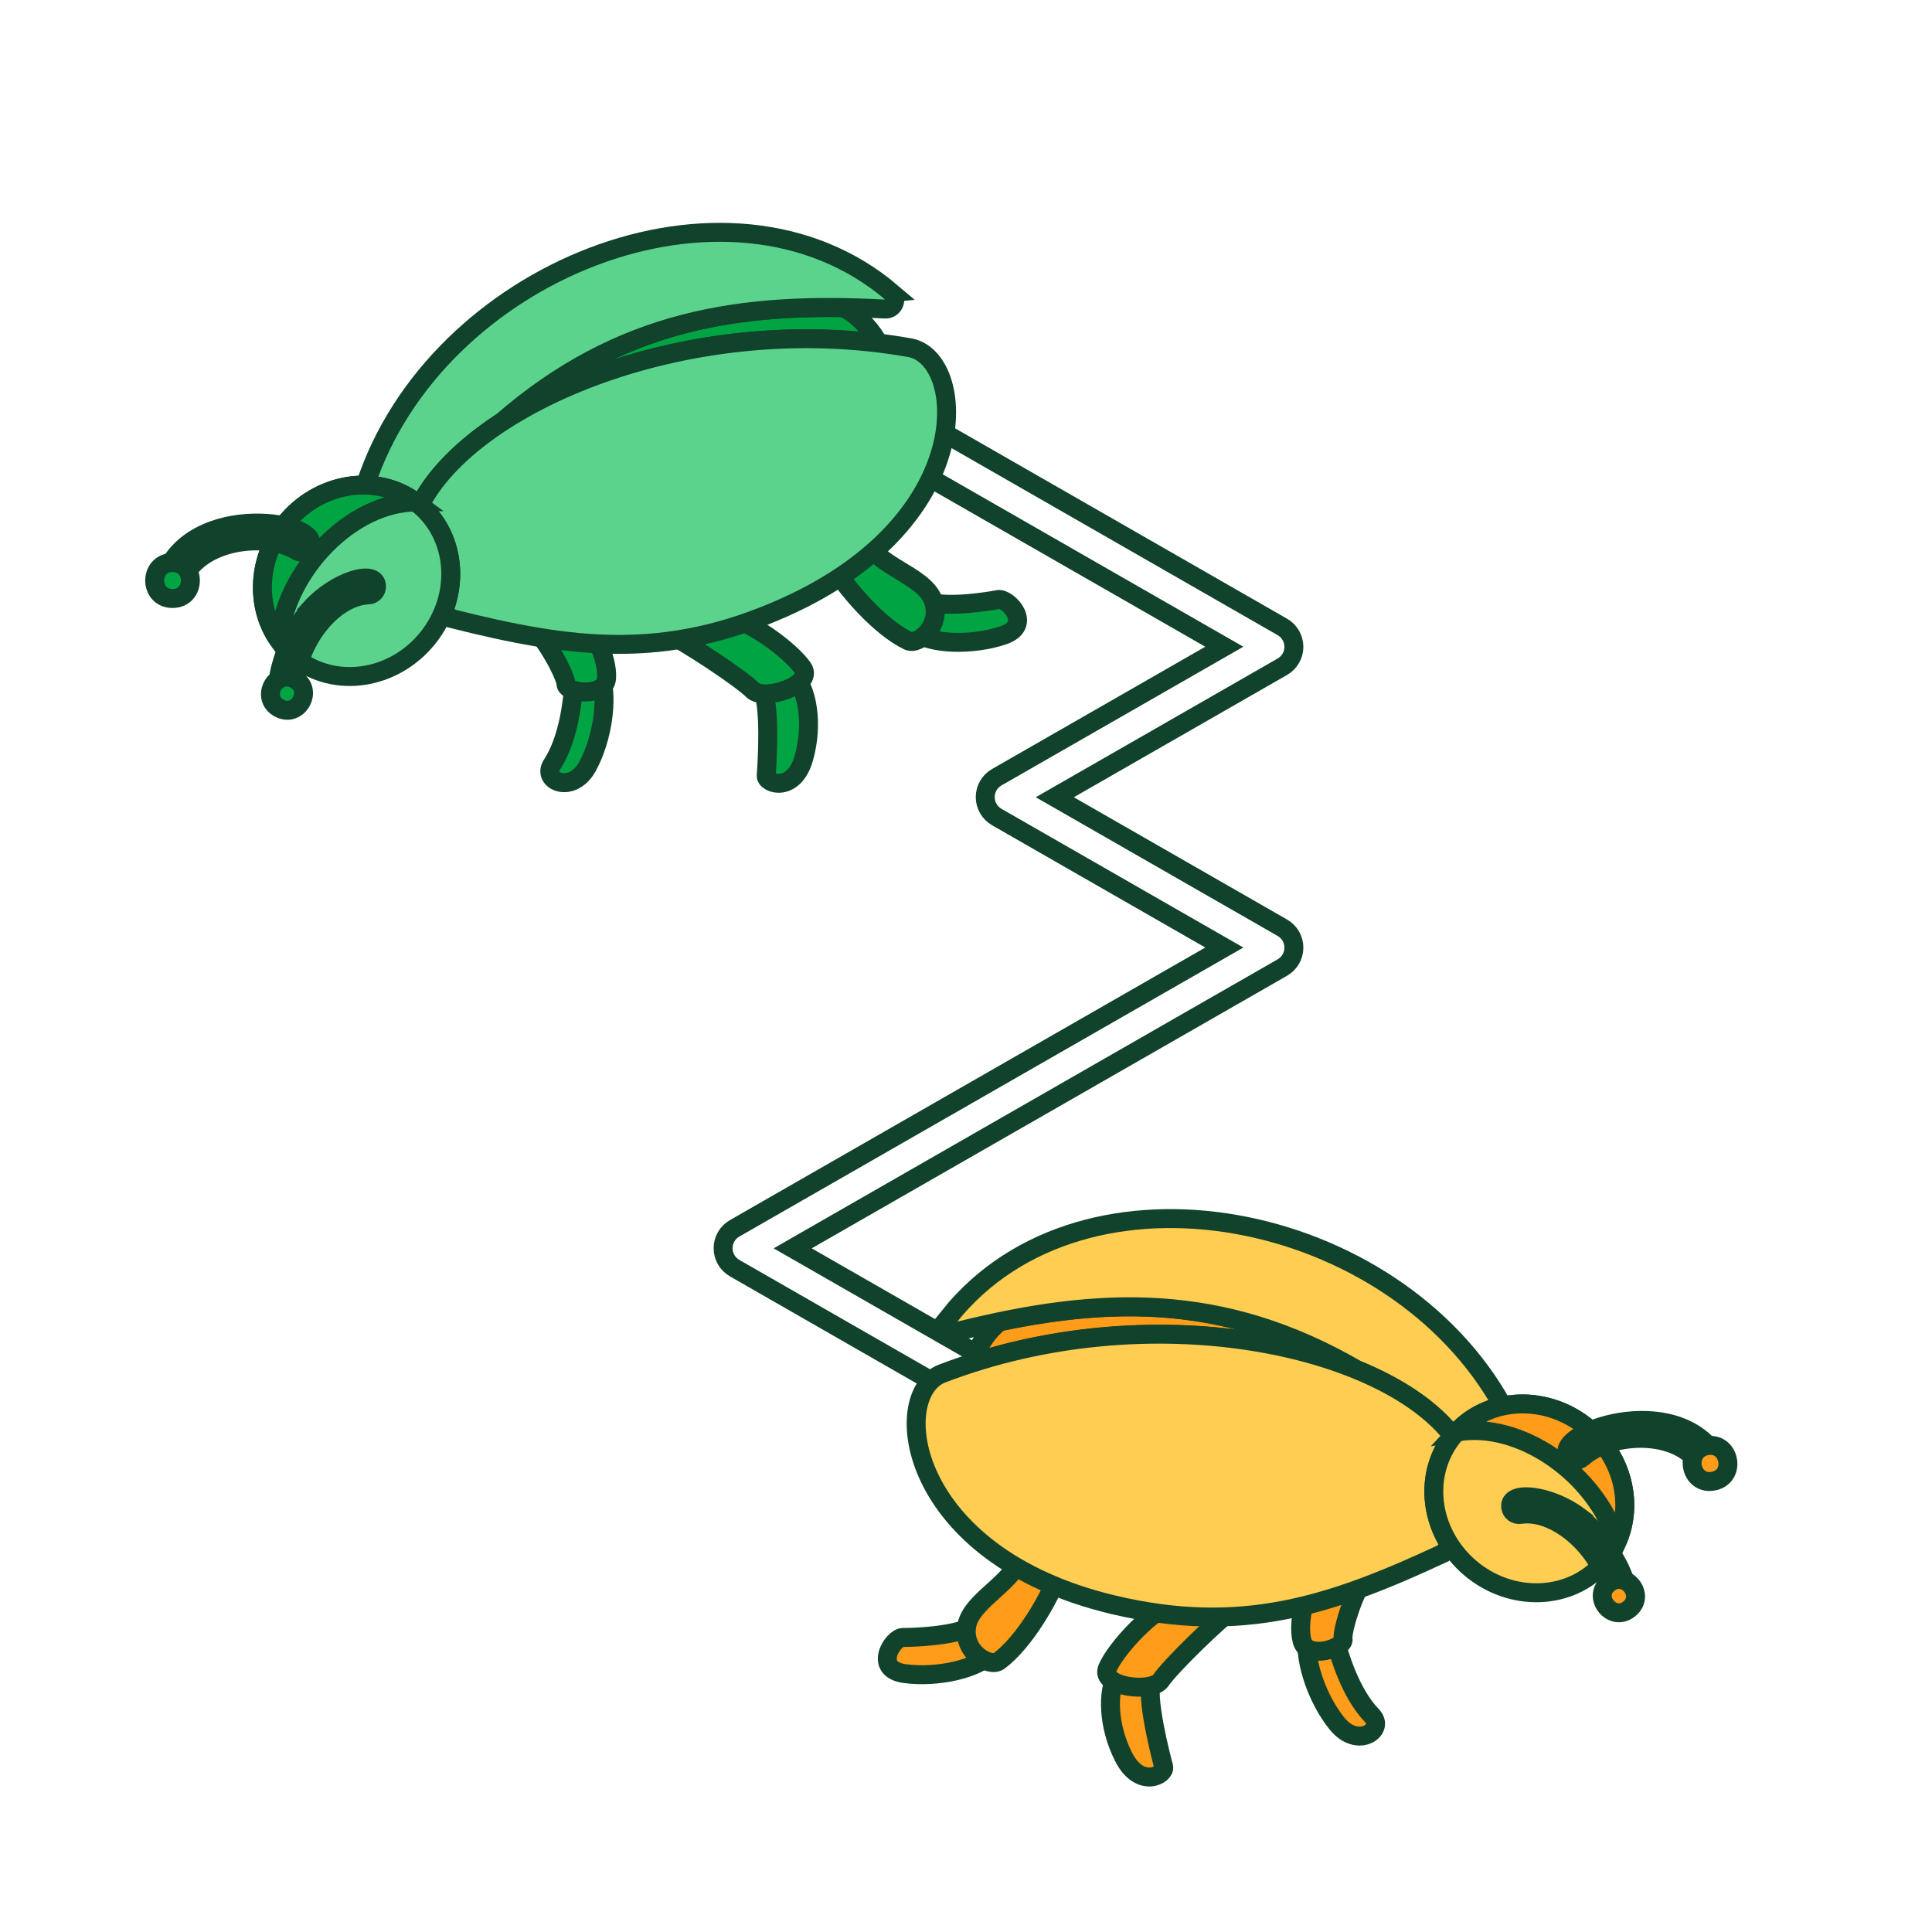 <svg width="102" height="102" viewBox="0 0 102 102" fill="none" xmlns="http://www.w3.org/2000/svg">
<path d="M53.857 74.9C54.237 74.684 54.471 74.285 54.471 73.847C54.471 73.414 54.237 73.01 53.857 72.793L41.849 65.906L67.697 51.084C68.076 50.868 68.311 50.468 68.311 50.03C68.311 49.592 68.076 49.193 67.697 48.977L55.688 42.09L67.697 35.203C68.076 34.986 68.311 34.587 68.311 34.149C68.311 33.717 68.076 33.312 67.697 33.096L43.786 19.382C43.2 19.05 42.452 19.244 42.117 19.826C41.777 20.408 41.978 21.151 42.564 21.484L64.638 34.144L52.629 41.031C52.25 41.247 52.015 41.646 52.015 42.084C52.015 42.517 52.25 42.922 52.629 43.138L64.638 50.025L38.79 64.847C38.41 65.063 38.176 65.463 38.176 65.901C38.176 66.339 38.41 66.738 38.79 66.954L50.798 73.841" stroke="#11422B" stroke-miterlimit="10"/>
<path d="M70.515 86.68C70.701 87.323 71.26 89.361 72.434 90.58C73.149 91.321 71.691 92.337 70.605 91.018C69.525 89.694 68.892 87.711 69.019 86.584C69.541 85.959 70.515 86.68 70.515 86.68Z" fill="#FF9C1A" stroke="#11422B" stroke-miterlimit="10"/>
<path d="M60.836 88.668C60.419 89.417 61.314 92.835 61.435 93.274C61.551 93.708 60.176 94.459 59.314 92.745C58.453 91.032 58.503 89.291 58.91 88.523C59.748 88.271 60.836 88.668 60.836 88.668Z" fill="#FF9C1A" stroke="#11422B" stroke-miterlimit="10"/>
<path d="M51.324 85.868C50.323 86.384 48.214 86.453 47.67 86.45C47.127 86.446 46.074 88.134 47.77 88.359C49.466 88.585 51.609 88.131 52.395 87.251C52.418 86.379 51.319 85.873 51.319 85.873L51.324 85.868Z" fill="#FF9C1A" stroke="#11422B" stroke-miterlimit="10"/>
<path d="M72.346 82.931C71.62 83.541 70.823 86.091 70.909 86.544C70.995 86.998 69.026 87.666 68.745 86.639C68.468 85.618 68.987 83.756 69.47 83.311C69.958 82.862 72.346 82.931 72.346 82.931Z" fill="#FF9C1A" stroke="#11422B" stroke-miterlimit="10"/>
<path d="M65.444 84.667C64.269 85.538 61.762 88.007 61.294 88.706C60.827 89.406 58.039 89.068 58.471 88.065C58.897 87.066 60.867 84.868 62.242 84.505C63.843 84.347 65.449 84.672 65.449 84.672L65.444 84.667Z" fill="#FF9C1A" stroke="#11422B" stroke-miterlimit="10"/>
<path d="M55.94 82.929C55.445 84.367 54.064 86.714 52.74 87.694C52.257 88.049 50.779 87.225 51.045 85.808C51.316 84.396 53.842 83.408 53.888 81.932C55.176 82.547 55.94 82.929 55.94 82.929Z" fill="#FF9C1A" stroke="#11422B" stroke-miterlimit="10"/>
<path d="M71.643 72.32C66.442 70.189 58.681 69.608 51.316 71.97C51.504 71.341 52.04 70.332 52.787 69.782C59.291 68.425 65.171 68.566 71.648 72.326L71.643 72.32Z" fill="#FF9C1A" stroke="#11422B" stroke-miterlimit="10"/>
<path d="M50.129 69.484C57.259 60.601 73.613 63.873 79.337 74.237C78.316 74.454 77.404 74.98 76.713 75.834C75.658 74.455 73.889 73.243 71.643 72.32C64.467 68.153 58.025 68.428 50.644 70.266C50.191 70.381 49.845 69.849 50.139 69.484L50.129 69.484Z" fill="#FFCD52" stroke="#11422B" stroke-miterlimit="10"/>
<path d="M49.737 72.517C60.713 68.317 73.041 71.016 76.713 75.834C75.395 77.468 75.391 79.782 76.557 81.579C76.448 81.719 76.323 81.864 76.194 82.004C70.326 84.741 65.578 86.343 58.772 84.723C47.82 82.111 46.902 73.606 49.737 72.517Z" fill="#FFCD52" stroke="#11422B" stroke-miterlimit="10"/>
<path d="M77.597 82.764C79.776 84.633 82.942 84.511 84.683 82.493C86.418 80.469 86.062 77.318 83.883 75.448C81.705 73.578 78.538 73.7 76.798 75.719C75.062 77.743 75.419 80.894 77.597 82.764Z" fill="#FFCD52" stroke="#11422B" stroke-miterlimit="10"/>
<path d="M76.912 75.604C78.668 73.7 81.754 73.608 83.888 75.443C85.712 77.01 86.246 79.472 85.364 81.419C84.288 77.811 80.222 75.008 76.912 75.604Z" fill="#FF9C1A" stroke="#11422B" stroke-miterlimit="10"/>
<path d="M83.361 80.062C81.817 78.904 79.622 78.669 79.759 79.582C79.794 79.826 80.019 79.99 80.264 79.955C82.253 79.656 84.722 81.964 85.031 84.332C85.062 84.571 85.287 84.745 85.526 84.715C86.623 84.572 85.184 81.439 83.356 80.067L83.361 80.062Z" fill="#FF9C1A" stroke="#11422B" stroke-miterlimit="10"/>
<path d="M86.015 84.943C86.911 84.222 85.821 82.869 84.925 83.589C84.029 84.309 85.119 85.663 86.015 84.943Z" fill="#FF9C1A" stroke="#11422B" stroke-miterlimit="10"/>
<path d="M90.699 77.018C88.501 73.218 81.725 75.698 82.849 76.927C83.029 77.126 83.334 77.14 83.533 76.96C85.02 75.615 88.65 75.407 89.862 77.498C90.183 78.046 91.019 77.566 90.699 77.018Z" fill="#FF9C1A" stroke="#11422B" stroke-miterlimit="10"/>
<path d="M90.462 78.195C91.694 77.958 91.335 76.089 90.099 76.331C88.868 76.568 89.226 78.438 90.462 78.195Z" fill="#FF9C1A" stroke="#11422B" stroke-miterlimit="10"/>
<path d="M30.293 36.178C30.232 36.844 30.067 38.951 29.142 40.369C28.58 41.232 30.204 41.955 31.021 40.455C31.833 38.952 32.082 36.885 31.745 35.802C31.114 35.286 30.293 36.178 30.293 36.178Z" fill="#00A443" stroke="#11422B" stroke-miterlimit="10"/>
<path d="M40.174 36.308C40.725 36.965 40.488 40.492 40.452 40.945C40.42 41.393 41.912 41.872 42.436 40.027C42.959 38.182 42.582 36.482 42.038 35.804C41.168 35.714 40.174 36.308 40.174 36.308Z" fill="#00A443" stroke="#11422B" stroke-miterlimit="10"/>
<path d="M48.989 31.769C50.069 32.087 52.154 31.759 52.687 31.653C53.22 31.547 54.572 33.007 52.949 33.547C51.326 34.087 49.135 34.045 48.198 33.329C48.011 32.476 48.995 31.773 48.995 31.773L48.989 31.769Z" fill="#00A443" stroke="#11422B" stroke-miterlimit="10"/>
<path d="M27.79 32.84C28.618 33.303 29.88 35.657 29.881 36.119C29.883 36.58 31.941 36.866 32.025 35.805C32.104 34.749 31.244 33.019 30.686 32.673C30.123 32.323 27.79 32.84 27.79 32.84Z" fill="#00A443" stroke="#11422B" stroke-miterlimit="10"/>
<path d="M34.895 33.247C36.213 33.88 39.141 35.834 39.731 36.433C40.321 37.032 42.996 36.175 42.384 35.271C41.777 34.371 39.429 32.582 38.01 32.485C36.408 32.631 34.892 33.252 34.892 33.252L34.895 33.247Z" fill="#00A443" stroke="#11422B" stroke-miterlimit="10"/>
<path d="M43.903 29.752C44.66 31.07 46.458 33.115 47.943 33.829C48.484 34.087 49.78 32.999 49.252 31.658C48.721 30.322 46.054 29.827 45.73 28.386C44.581 29.232 43.903 29.752 43.903 29.752Z" fill="#00A443" stroke="#11422B" stroke-miterlimit="10"/>
<path d="M26.484 22.287C31.191 19.214 38.704 17.184 46.381 18.117C46.078 17.535 45.362 16.645 44.525 16.245C37.881 16.137 32.133 17.381 26.48 22.293L26.484 22.287Z" fill="#00A443" stroke="#11422B" stroke-miterlimit="10"/>
<path d="M47.08 15.453C38.406 8.07 22.96 14.361 19.288 25.617C20.332 25.638 21.326 25.983 22.166 26.692C22.943 25.139 24.451 23.616 26.484 22.287C32.747 16.844 39.126 15.902 46.721 16.317C47.188 16.346 47.427 15.758 47.071 15.454L47.08 15.453Z" fill="#5BD38C" stroke="#11422B" stroke-miterlimit="10"/>
<path d="M48.036 18.358C36.466 16.298 24.865 21.269 22.166 26.692C23.767 28.049 24.207 30.32 23.4 32.305C23.534 32.422 23.683 32.541 23.836 32.654C30.114 34.237 35.08 34.917 41.459 32.046C51.724 27.42 51.025 18.894 48.036 18.358Z" fill="#5BD38C" stroke="#11422B" stroke-miterlimit="10"/>
<path d="M22.601 33.664C20.813 35.91 17.68 36.386 15.591 34.731C13.506 33.07 13.263 29.908 15.051 27.662C16.839 25.416 19.971 24.94 22.061 26.595C24.146 28.256 24.389 31.418 22.601 33.664Z" fill="#5BD38C" stroke="#11422B" stroke-miterlimit="10"/>
<path d="M21.927 26.504C19.844 24.964 16.795 25.454 15.045 27.658C13.549 29.54 13.487 32.059 14.721 33.805C15.098 30.059 18.564 26.541 21.927 26.504Z" fill="#00A443" stroke="#11422B" stroke-miterlimit="10"/>
<path d="M16.432 32.095C17.73 30.667 19.842 30.024 19.879 30.946C19.89 31.192 19.7 31.396 19.454 31.407C17.444 31.488 15.453 34.219 15.595 36.603C15.61 36.844 15.422 37.057 15.181 37.072C14.077 37.139 14.9 33.791 16.438 32.099L16.432 32.095Z" fill="#00A443" stroke="#11422B" stroke-miterlimit="10"/>
<path d="M14.743 37.388C13.728 36.85 14.544 35.315 15.56 35.854C16.575 36.392 15.759 37.927 14.743 37.388Z" fill="#00A443" stroke="#11422B" stroke-miterlimit="10"/>
<path d="M8.652 30.486C10.096 26.341 17.218 27.501 16.344 28.92C16.205 29.149 15.909 29.22 15.679 29.081C13.965 28.04 10.361 28.519 9.564 30.801C9.353 31.399 8.44 31.084 8.652 30.486Z" fill="#00A443" stroke="#11422B" stroke-miterlimit="10"/>
<path d="M9.106 31.598C7.852 31.597 7.853 29.694 9.112 29.699C10.366 29.7 10.366 31.604 9.106 31.598Z" fill="#00A443" stroke="#11422B" stroke-miterlimit="10"/>
</svg>
